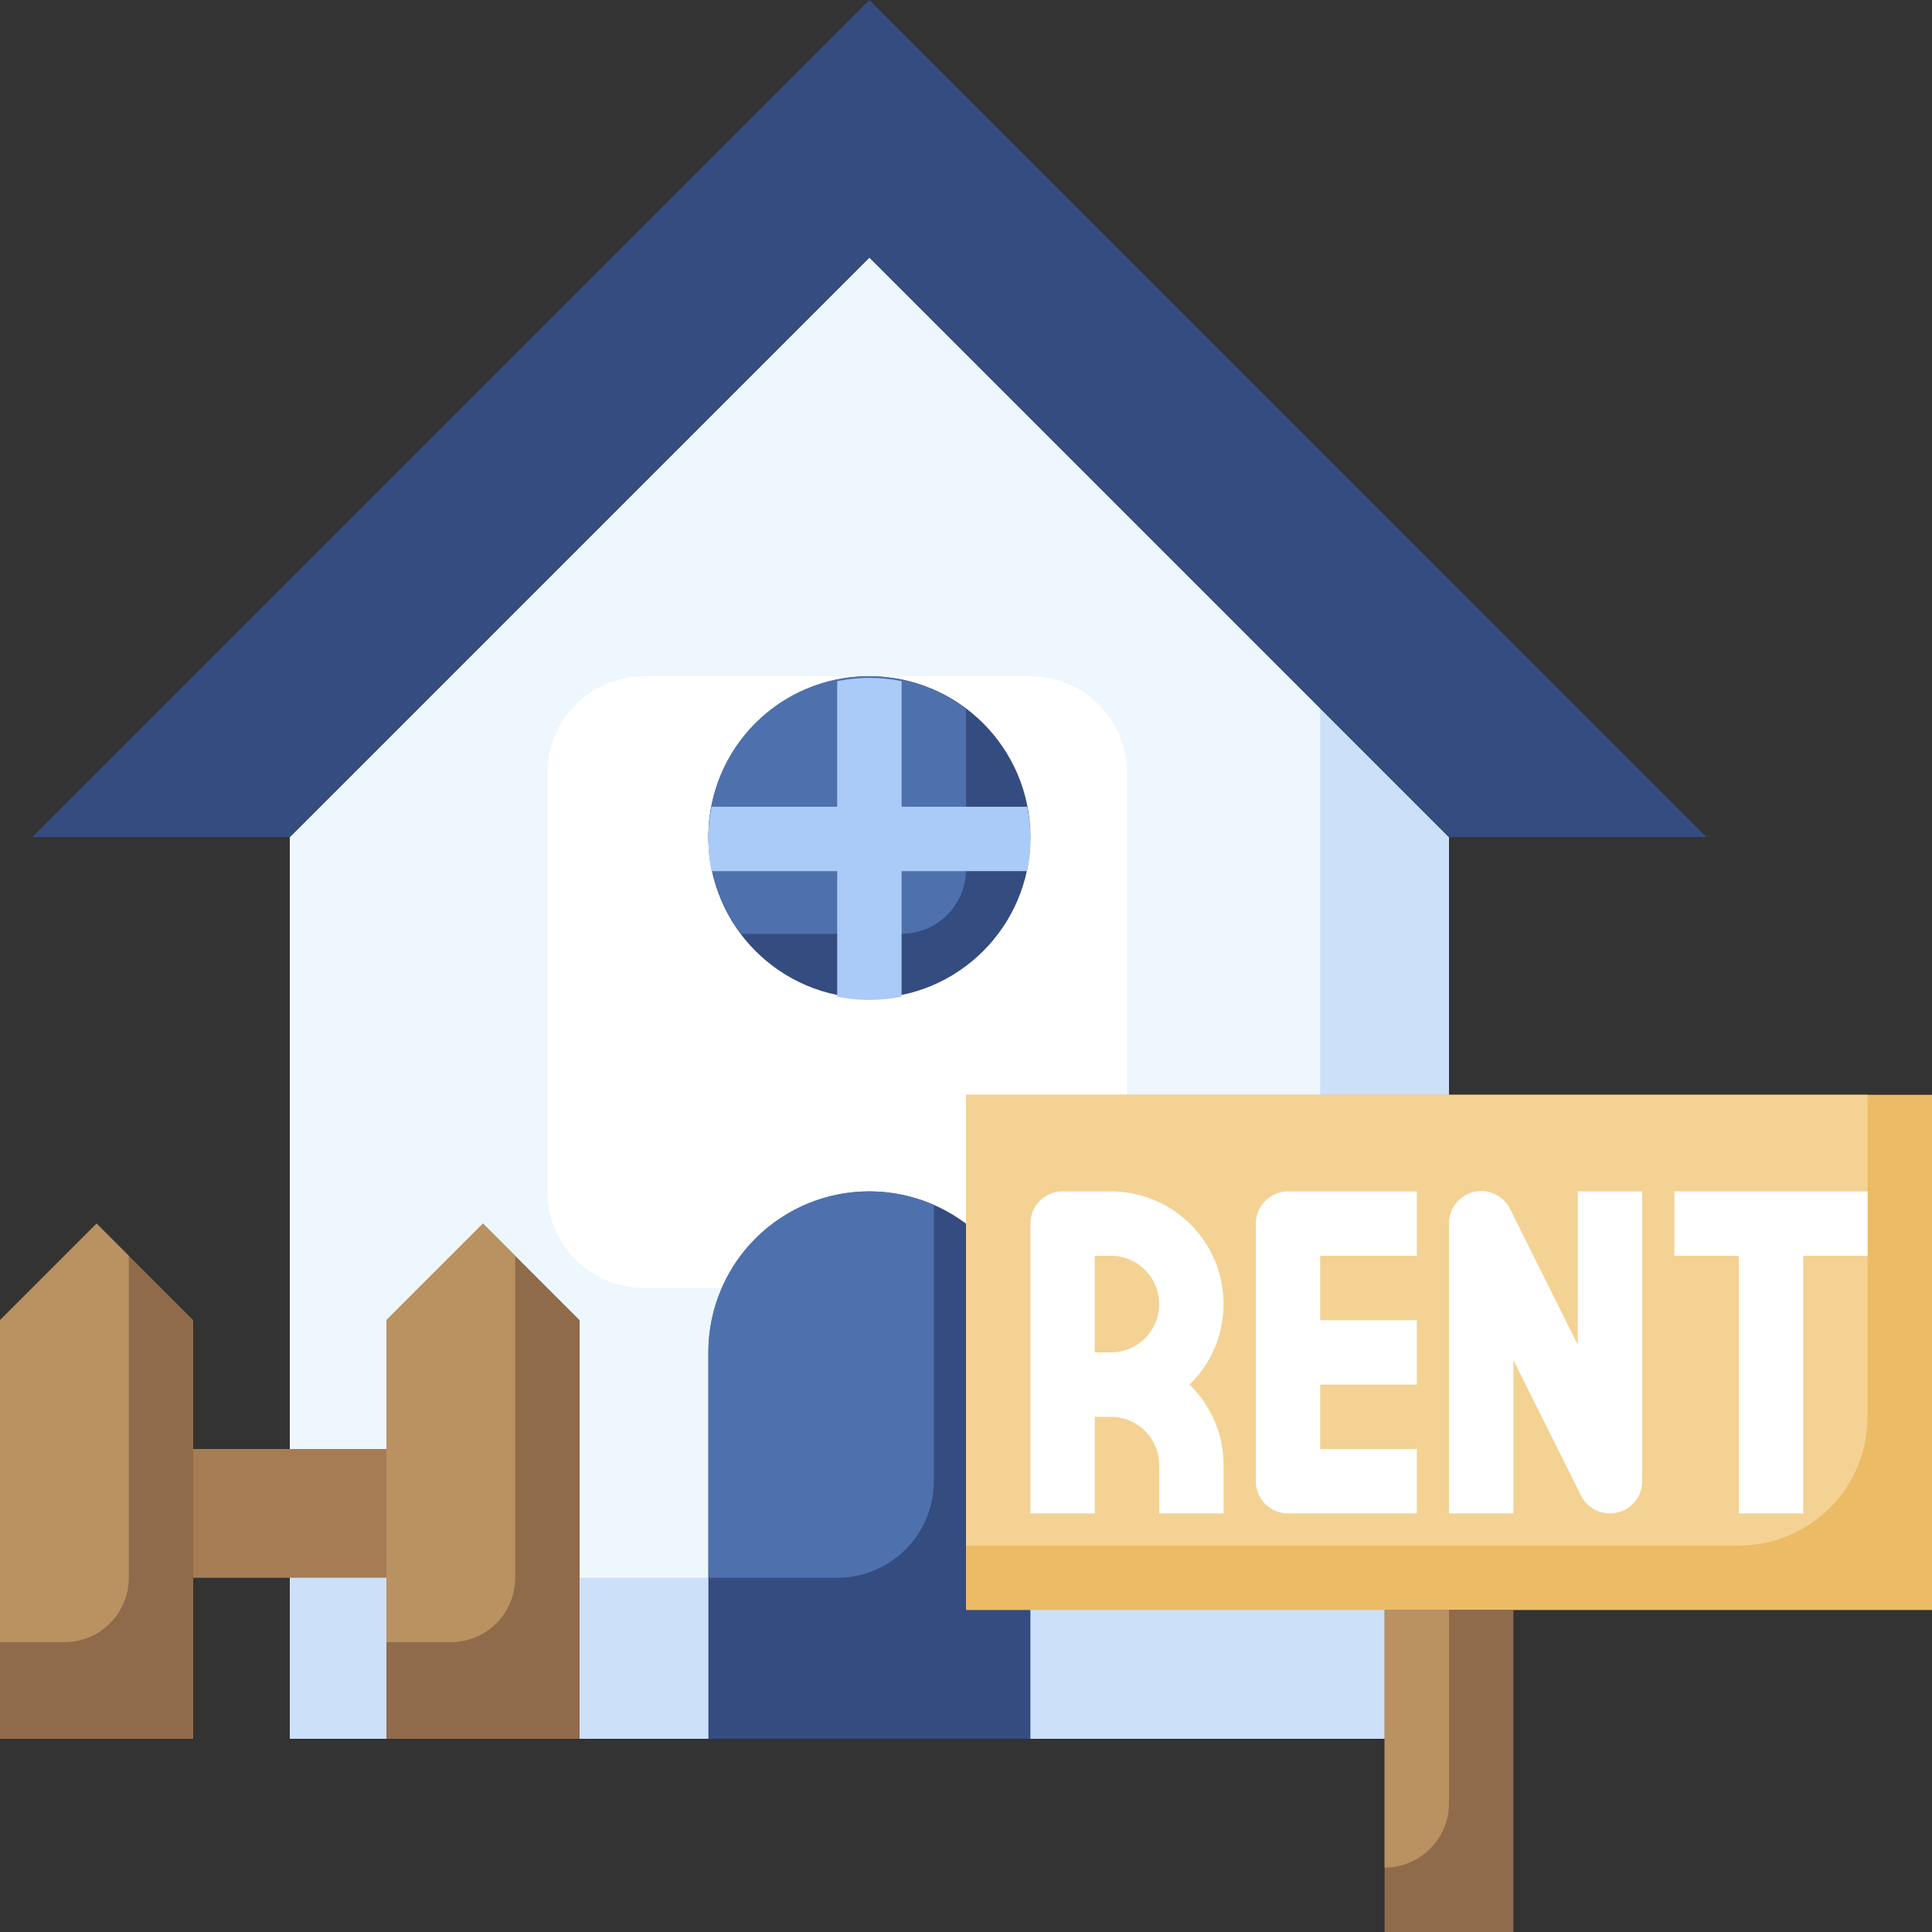 <?xml version="1.0" encoding="UTF-8"?>
<svg xmlns="http://www.w3.org/2000/svg" width="78" height="78" viewBox="0 0 78 78" fill="none">
  <rect x="0" y="0" width="78" height="78" fill="#333333" stroke="none"/>
  <path d="M11.7 70.2V33.8L35.1 10.4L58.5 33.8V70.2H11.7Z" fill="#CCE1F9"></path>
  <path d="M35.1 10.4L11.7 33.8V63.7H45.5C47.569 63.7 49.553 62.878 51.015 61.415C52.478 59.953 53.3 57.969 53.3 55.9V28.6L35.1 10.4Z" fill="#EDF7FD"></path>
  <path d="M41.6 27.3H26C23.846 27.3 22.1 29.046 22.1 31.2V48.1C22.1 50.254 23.846 52 26 52H41.6C43.754 52 45.5 50.254 45.5 48.1V31.2C45.5 29.046 43.754 27.3 41.6 27.3Z" fill="white"></path>
  <path d="M35.1 40.3C38.69 40.3 41.6 37.39 41.6 33.8C41.6 30.21 38.69 27.3 35.1 27.3C31.51 27.3 28.6 30.21 28.6 33.8C28.6 37.39 31.51 40.3 35.1 40.3Z" fill="#344C80"></path>
  <path d="M35.1 27.3C33.891 27.294 32.704 27.628 31.675 28.262C30.645 28.897 29.814 29.807 29.276 30.89C28.738 31.973 28.514 33.185 28.629 34.388C28.745 35.592 29.195 36.739 29.93 37.7H36.4C37.09 37.7 37.751 37.426 38.239 36.938C38.726 36.451 39 35.789 39 35.1V28.63C37.881 27.771 36.511 27.304 35.1 27.3Z" fill="#4E71AD"></path>
  <path d="M35.1 48.1C36.824 48.1 38.477 48.785 39.696 50.004C40.915 51.223 41.6 52.876 41.6 54.6V70.2H28.6V54.6C28.6 52.876 29.285 51.223 30.504 50.004C31.723 48.785 33.376 48.1 35.1 48.1Z" fill="#344C80"></path>
  <path d="M33.8 63.7C34.834 63.7 35.826 63.289 36.558 62.558C37.289 61.826 37.7 60.834 37.7 59.8V48.648C36.712 48.214 35.63 48.033 34.554 48.122C33.478 48.211 32.441 48.567 31.537 49.158C30.633 49.749 29.891 50.556 29.378 51.506C28.866 52.457 28.598 53.52 28.6 54.6V63.7H33.8Z" fill="#4E71AD"></path>
  <path d="M39 44.2H78V65H39V44.2Z" fill="#ECBB65"></path>
  <path d="M39 44.2V62.4H70.2C71.579 62.4 72.902 61.852 73.877 60.877C74.852 59.902 75.4 58.579 75.4 57.2V44.2H39Z" fill="#F4D294"></path>
  <path d="M55.9 65H61.1V78H55.9V65Z" fill="#906B4B"></path>
  <path d="M55.9 65V75.4C56.59 75.4 57.251 75.126 57.738 74.638C58.226 74.151 58.5 73.49 58.5 72.8V65H55.9Z" fill="#BA9161"></path>
  <path d="M3.9 49.4L0 53.3V70.2H7.8V53.3L3.9 49.4Z" fill="#906B4B"></path>
  <path d="M3.9 49.4L0 53.3V66.3H2.6C3.29 66.3 3.951 66.026 4.438 65.538C4.926 65.051 5.2 64.389 5.2 63.7V50.7L3.9 49.4Z" fill="#BA9161"></path>
  <path d="M19.5 49.4L15.6 53.3V70.2H23.4V53.3L19.5 49.4Z" fill="#906B4B"></path>
  <path d="M19.5 49.4L15.6 53.3V66.3H18.2C18.89 66.3 19.551 66.026 20.039 65.538C20.526 65.051 20.8 64.389 20.8 63.7V50.7L19.5 49.4Z" fill="#BA9161"></path>
  <path d="M58.5 33.799L35.1 10.4L11.7 33.799L1.3 33.8L35.1 0L68.9 33.797L58.5 33.799Z" fill="#344C80"></path>
  <path d="M36.4 27.5C35.542 27.325 34.658 27.325 33.8 27.5V32.57H28.73C28.555 33.428 28.555 34.312 28.73 35.17H33.8V40.24C34.658 40.415 35.542 40.415 36.4 40.24V35.17H41.47C41.645 34.312 41.645 33.428 41.47 32.57H36.4V27.5Z" fill="#AACBF7"></path>
  <path d="M49.4 52.65C49.4 51.443 48.921 50.286 48.067 49.433C47.214 48.58 46.057 48.1 44.85 48.1H42.9C42.555 48.1 42.225 48.237 41.981 48.481C41.737 48.725 41.6 49.055 41.6 49.4V61.1H44.2V57.2H44.85C45.367 57.2 45.863 57.406 46.229 57.771C46.595 58.137 46.8 58.633 46.8 59.15V61.1H49.4V59.15C49.4 58.544 49.278 57.944 49.042 57.386C48.806 56.827 48.46 56.322 48.025 55.9C48.46 55.478 48.806 54.973 49.042 54.414C49.278 53.856 49.4 53.256 49.4 52.65ZM44.2 54.6V50.7H44.85C45.367 50.7 45.863 50.906 46.229 51.271C46.595 51.637 46.8 52.133 46.8 52.65C46.8 53.167 46.595 53.663 46.229 54.029C45.863 54.395 45.367 54.6 44.85 54.6H44.2Z" fill="white"></path>
  <path d="M50.7 49.4V59.8C50.7 60.145 50.837 60.476 51.081 60.72C51.325 60.963 51.655 61.1 52 61.1H57.2V58.5H53.3V55.9H57.2V53.3H53.3V50.7H57.2V48.1H52C51.655 48.1 51.325 48.237 51.081 48.481C50.837 48.725 50.7 49.056 50.7 49.4Z" fill="white"></path>
  <path d="M63.7 54.294L60.97 48.819C60.841 48.553 60.626 48.339 60.359 48.212C60.092 48.085 59.79 48.053 59.502 48.12C59.215 48.188 58.959 48.352 58.776 48.584C58.594 48.817 58.497 49.105 58.5 49.4V61.1H61.1V54.907L63.83 60.381C63.939 60.599 64.106 60.781 64.312 60.908C64.519 61.035 64.757 61.102 65 61.1C65.1 61.1 65.2 61.089 65.298 61.066C65.583 60.999 65.837 60.838 66.019 60.608C66.201 60.378 66.3 60.093 66.3 59.8V48.1H63.7V54.294Z" fill="white"></path>
  <path d="M75.4 48.1H67.6V50.7H70.2V61.1H72.8V50.7H75.4V48.1Z" fill="white"></path>
  <path d="M7.8 58.5H15.6V63.7H7.8V58.5Z" fill="#A67C54"></path>
</svg>
